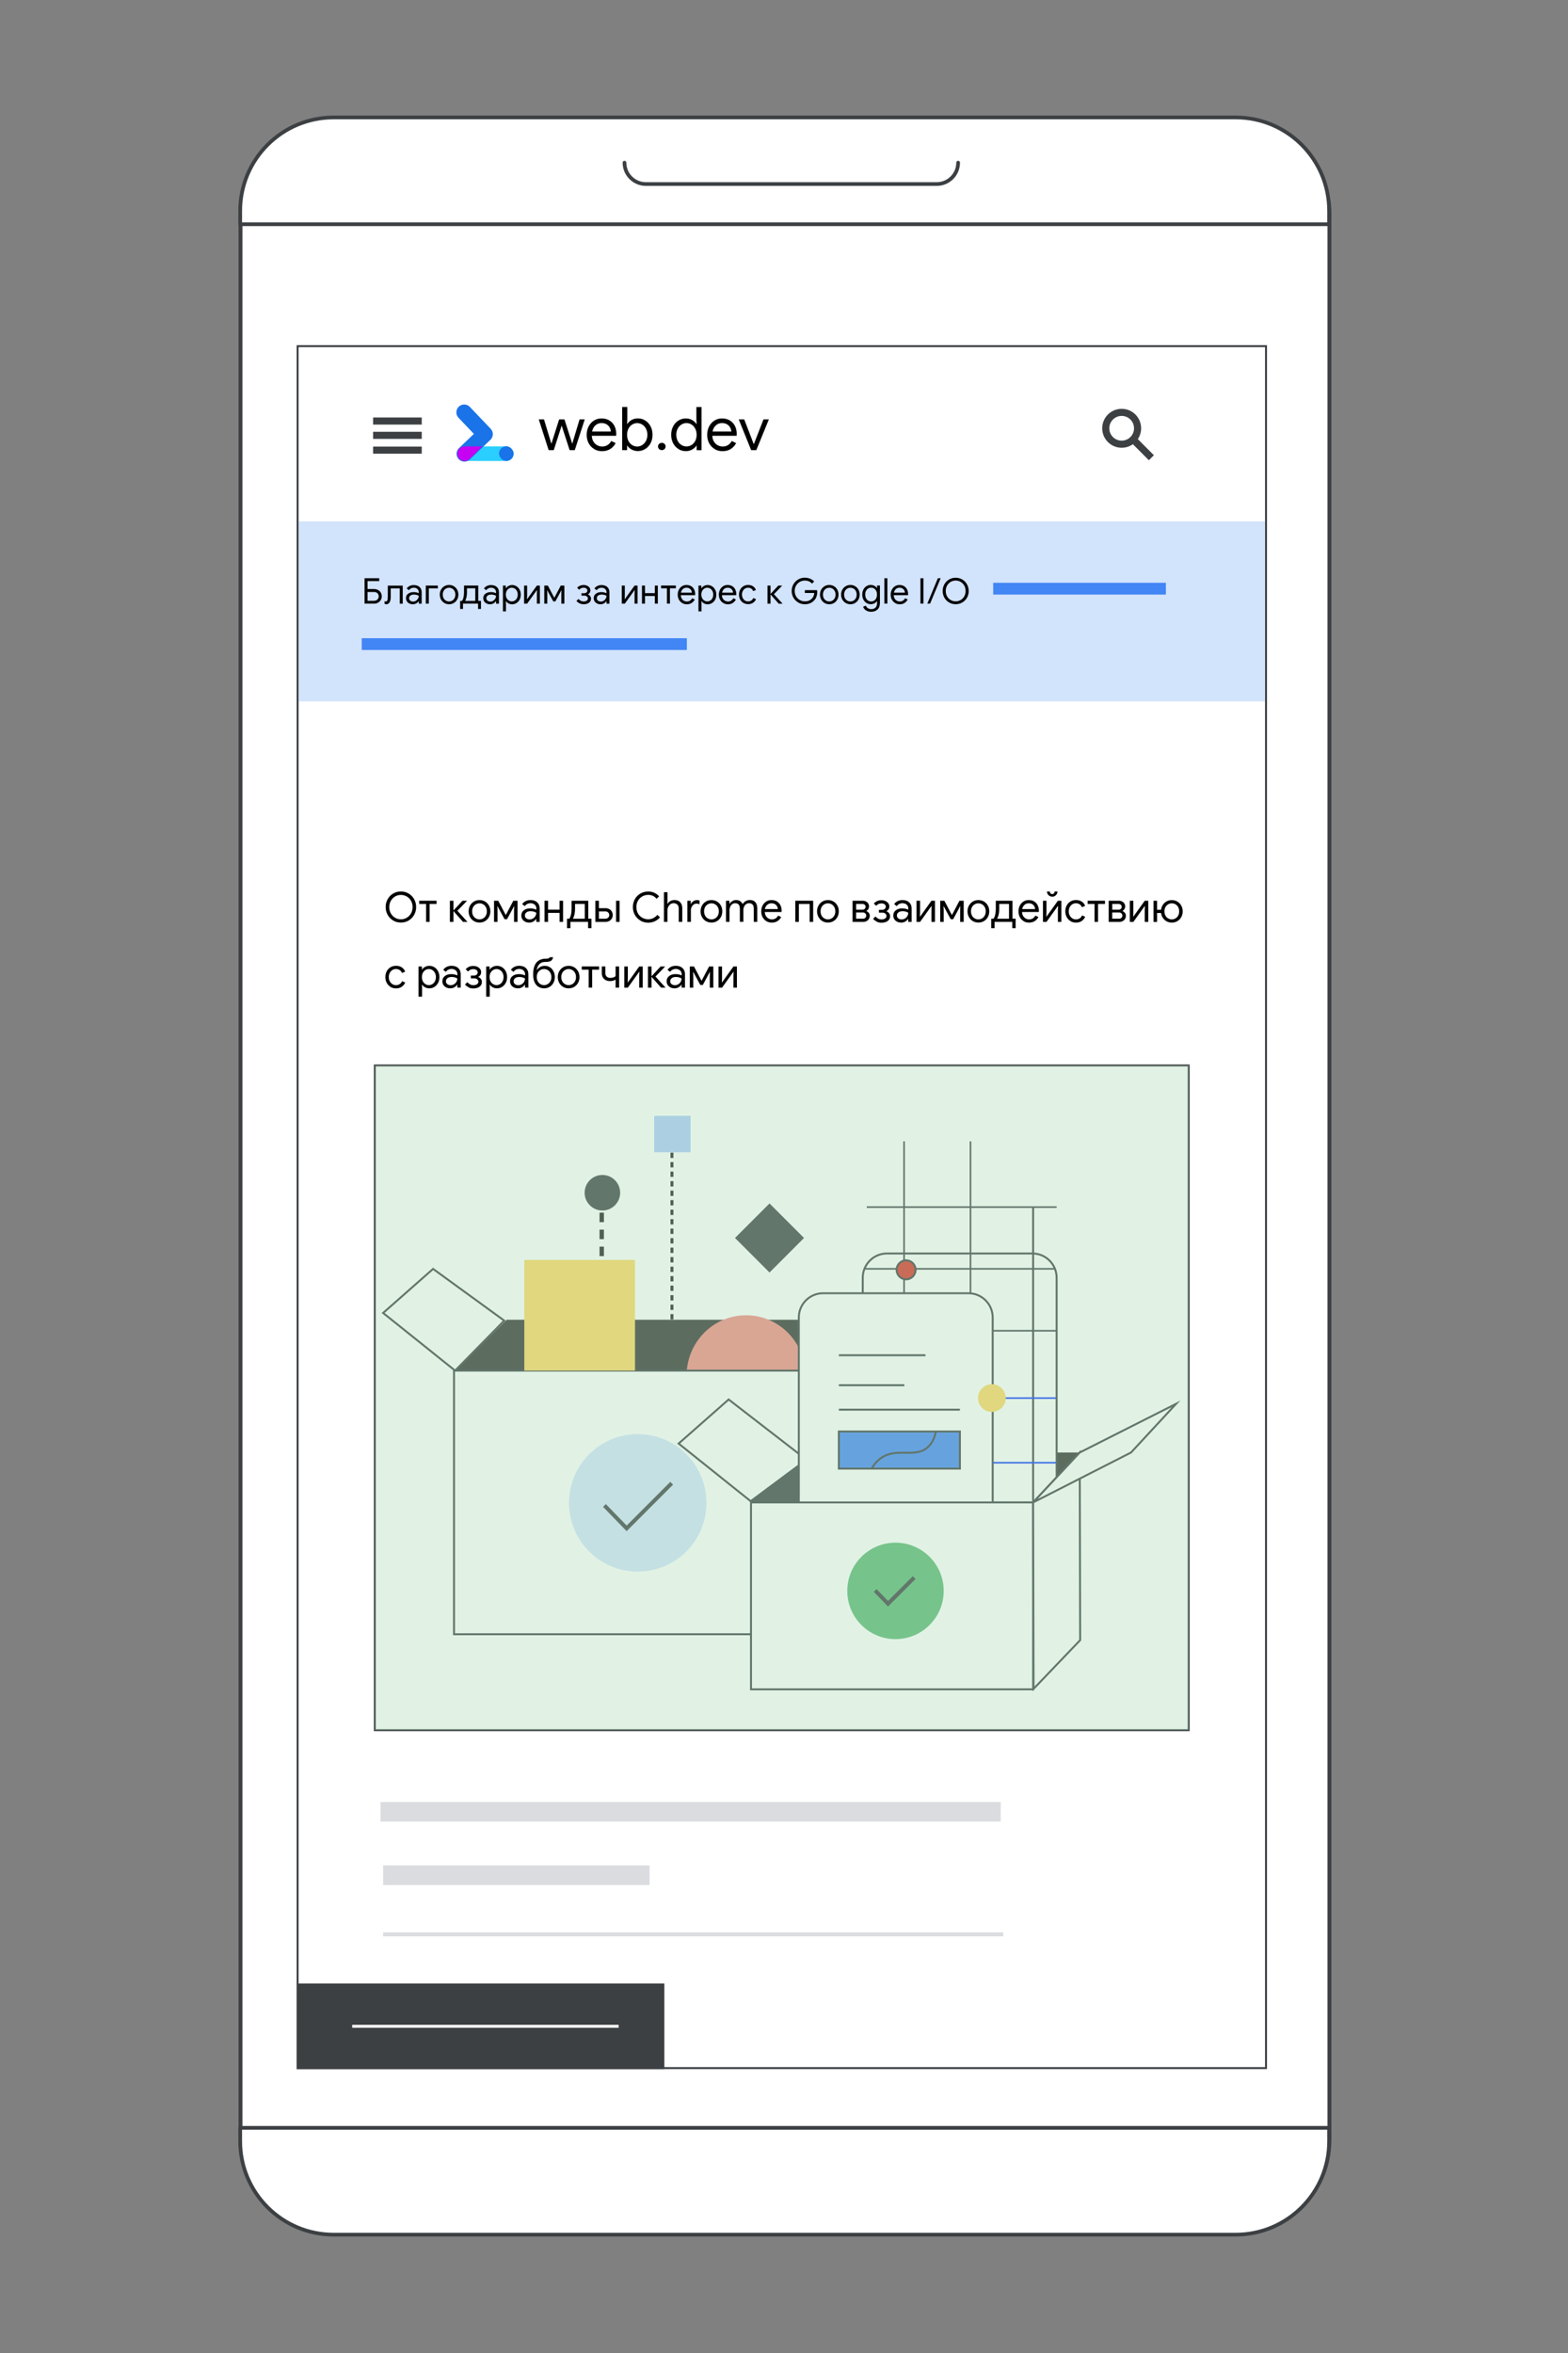 <?xml version="1.0" encoding="UTF-8"?>
<svg xmlns="http://www.w3.org/2000/svg" viewBox="0 0 400 600">
  <rect x="0" y="0" width="400" height="600" fill="#808080" stroke="none"/>
  <defs>
    <style>
      .cls-1 {
        fill: #333;
      }

      .cls-1, .cls-2, .cls-3, .cls-4, .cls-5, .cls-6, .cls-7, .cls-8, .cls-9, .cls-10, .cls-11, .cls-12, .cls-13, .cls-14, .cls-15, .cls-16 {
        stroke-width: 0px;
      }

      .cls-2, .cls-17, .cls-18 {
        fill: #3c4043;
      }

      .cls-19 {
        fill: #d93025;
      }

      .cls-19, .cls-20, .cls-17, .cls-21, .cls-22, .cls-23, .cls-24, .cls-25, .cls-26, .cls-27, .cls-28, .cls-29, .cls-18, .cls-30 {
        stroke-miterlimit: 10;
      }

      .cls-19, .cls-17, .cls-21, .cls-23, .cls-24, .cls-25, .cls-27, .cls-18, .cls-30 {
        stroke: #3c4043;
      }

      .cls-19, .cls-21, .cls-23, .cls-24, .cls-18 {
        stroke-width: .5px;
      }

      .cls-3 {
        fill: #2acfff;
      }

      .cls-20 {
        stroke: #4285f4;
        stroke-width: 3px;
      }

      .cls-20, .cls-21, .cls-31, .cls-32 {
        fill: #fff;
      }

      .cls-17, .cls-27, .cls-28 {
        stroke-width: .41px;
      }

      .cls-4, .cls-22, .cls-24, .cls-33, .cls-25, .cls-26, .cls-27, .cls-28, .cls-29, .cls-34, .cls-30 {
        fill: none;
      }

      .cls-5 {
        fill: #aecbfa;
      }

      .cls-6 {
        fill: #f28b82;
      }

      .cls-31, .cls-32, .cls-33 {
        stroke: #3c4043;
      }

      .cls-31, .cls-32, .cls-33, .cls-34 {
        stroke-linecap: round;
        stroke-linejoin: round;
      }

      .cls-31, .cls-33 {
        stroke-width: .95px;
      }

      .cls-22 {
        stroke-width: 5px;
      }

      .cls-22, .cls-29 {
        stroke: #dadce0;
      }

      .cls-23 {
        fill: #4285f4;
      }

      .cls-7 {
        fill: #000;
      }

      .cls-8 {
        fill: #669df6;
      }

      .cls-9 {
        fill: #a8dab5;
        mix-blend-mode: multiply;
        opacity: .35;
      }

      .cls-25 {
        stroke-width: 1.81px;
      }

      .cls-10 {
        fill: #d2e3fc;
      }

      .cls-11 {
        fill: #c700f4;
      }

      .cls-26 {
        stroke: #fff;
        stroke-width: .75px;
      }

      .cls-28 {
        stroke: #0a3aff;
      }

      .cls-34 {
        stroke: #1a73e8;
        stroke-width: 4px;
      }

      .cls-12 {
        fill: #5bb974;
      }

      .cls-35 {
        isolation: isolate;
      }

      .cls-13 {
        fill: #fdd663;
      }

      .cls-14 {
        fill: #d2e3fc;
      }

      .cls-15 {
        fill: #231f20;
      }

      .cls-16 {
        fill: #1a73e8;
      }
    </style>
  </defs>
  <g class="cls-35">
    <g id="UI">
      <rect class="cls-32" x="61.35" y="30.24" width="277.79" height="539.23" rx="23.83" ry="23.83"/>
      <path class="cls-31" d="M339.06,545.99c0,13.16-10.67,23.83-23.83,23.83H85.1c-13.16,0-23.83-10.67-23.83-23.83v-3.4h277.79v3.4Z"/>
      <path class="cls-31" d="M61.27,53.78c0-13.16,10.67-23.83,23.83-23.83h230.13c13.16,0,23.83,10.67,23.83,23.83v3.4H61.27v-3.4Z"/>
      <path class="cls-33" d="M159.31,41.48h0c0,3.01,2.44,5.45,5.45,5.45h74.21c3.01,0,5.45-2.44,5.45-5.45h0"/>
      <rect class="cls-24" x="75.92" y="88.27" width="247.04" height="439.08"/>
      <rect class="cls-10" x="76.18" y="132.96" width="246.54" height="45.89"/>
      <line class="cls-20" x1="253.37" y1="150.11" x2="297.42" y2="150.11"/>
      <rect class="cls-24" x="95.63" y="271.69" width="207.6" height="169.49"/>
      <line class="cls-20" x1="92.28" y1="164.24" x2="175.22" y2="164.24"/>
      <rect class="cls-8" x="197.88" y="363.06" width="45.19" height="20.05"/>
      <polygon class="cls-1" points="129.26 336.53 116.1 349.5 217.24 349.5 209.82 336.53 129.26 336.53"/>
      <rect class="cls-1" x="191.58" y="370.38" width="83.97" height="15.43"/>
      <ellipse class="cls-6" cx="190.32" cy="350.8" rx="15.17" ry="15.42"/>
      <polygon class="cls-21" points="128.63 336.75 110.48 323.56 97.73 334.8 116.1 349.5 128.63 336.75"/>
      <rect class="cls-21" x="115.82" y="349.5" width="99.75" height="67.22"/>
      <polygon class="cls-17" points="191.88 382.74 204.42 373.23 226.74 373.34 221.9 383.37 191.88 382.74"/>
      <path class="cls-21" d="M226.28,319.63h37.09c3.41,0,6.18,2.77,6.18,6.18v57.3h-49.46v-57.3c0-3.41,2.77-6.18,6.18-6.18Z"/>
      <rect class="cls-21" x="191.58" y="383.11" width="71.97" height="47.66"/>
      <polygon class="cls-21" points="275.55 418.23 263.66 430.65 263.55 383.11 275.44 370.38 275.55 418.23"/>
      <line class="cls-27" x1="230.63" y1="291.04" x2="230.63" y2="382.99"/>
      <line class="cls-27" x1="247.57" y1="291.04" x2="247.57" y2="383.11"/>
      <polygon class="cls-21" points="205.73 372.21 185.88 356.86 173.12 368.1 191.5 382.8 205.73 372.21"/>
      <path class="cls-21" d="M209.97,329.77h37.09c3.41,0,6.18,2.77,6.18,6.18v47.16h-49.46v-47.16c0-3.41,2.77-6.18,6.18-6.18Z"/>
      <line class="cls-27" x1="221.11" y1="307.81" x2="269.55" y2="307.81"/>
      <line class="cls-24" x1="263.55" y1="307.81" x2="263.55" y2="383.11"/>
      <line class="cls-28" x1="269.45" y1="372.98" x2="253.37" y2="372.98"/>
      <line class="cls-28" x1="269.45" y1="356.5" x2="253.37" y2="356.5"/>
      <line class="cls-27" x1="269.45" y1="339.34" x2="253.37" y2="339.34"/>
      <line class="cls-27" x1="269.29" y1="323.54" x2="220.35" y2="323.54"/>
      <path class="cls-21" d="M263.63,383.07l24.9-12.69,11.5-12.42-24.59,12.42-11.83,12.67s0,.03.02.02Z"/>
      <rect class="cls-13" x="133.75" y="321.26" width="28.24" height="28.24"/>
      <rect class="cls-5" x="166.88" y="284.53" width="9.29" height="9.29"/>
      <rect class="cls-2" x="190.08" y="309.45" width="12.45" height="12.45" transform="translate(-165.72 231.27) rotate(-45)"/>
      <circle class="cls-2" cx="153.67" cy="304.14" r="4.53"/>
      <circle class="cls-19" cx="231.15" cy="323.8" r="2.42"/>
      <circle class="cls-13" cx="253.03" cy="356.5" r="3.54"/>
      <line class="cls-24" x1="213.99" y1="345.58" x2="236.09" y2="345.58"/>
      <line class="cls-24" x1="213.99" y1="353.22" x2="230.7" y2="353.22"/>
      <line class="cls-24" x1="213.99" y1="359.46" x2="244.87" y2="359.46"/>
      <rect class="cls-23" x="213.99" y="365.02" width="30.88" height="9.47"/>
      <path class="cls-24" d="M222.35,374.5c.44-.79,1.2-1.88,2.44-2.73,3.94-2.7,8.37,0,11.61-2.51.85-.66,1.86-1.86,2.35-4.24"/>
      <circle class="cls-14" cx="162.69" cy="383.22" r="17.53"/>
      <circle class="cls-12" cx="228.44" cy="405.67" r="12.3"/>
      <polyline class="cls-30" points="223.26 405.56 226.54 408.94 233.21 402.27"/>
      <polyline class="cls-30" points="154.2 383.89 159.86 389.72 171.35 378.22"/>
      <line class="cls-22" x1="97.73" y1="478.18" x2="165.7" y2="478.18"/>
      <line class="cls-29" x1="97.73" y1="493.25" x2="255.94" y2="493.25"/>
      <line class="cls-22" x1="97.06" y1="462" x2="255.28" y2="462"/>
      <rect class="cls-18" x="75.92" y="506.03" width="93.31" height="21.32"/>
      <circle class="cls-25" cx="286.14" cy="109.21" r="4.06"/>
      <line class="cls-25" x1="293.72" y1="116.72" x2="289.05" y2="112.04"/>
      <line class="cls-25" x1="95.18" y1="107.36" x2="107.59" y2="107.36"/>
      <line class="cls-25" x1="95.18" y1="111.01" x2="107.59" y2="111.01"/>
      <line class="cls-26" x1="89.85" y1="516.69" x2="157.82" y2="516.69"/>
      <line class="cls-25" x1="95.18" y1="114.78" x2="107.59" y2="114.78"/>
      <rect class="cls-3" x="116.7" y="113.82" width="14.31" height="3.73" rx="1.87" ry="1.87"/>
      <polyline class="cls-34" points="118.47 115.71 123.72 110.71 118.42 105.15"/>
      <g>
        <g>
          <rect class="cls-4" x="167.78" y="293.37" width="7.5" height="7.27"/>
          <rect class="cls-15" x="171.04" y="298.75" width=".75" height="1.35"/>
          <rect class="cls-15" x="171.04" y="296.33" width=".75" height="1.35"/>
          <rect class="cls-15" x="171.04" y="293.92" width=".75" height="1.35"/>
        </g>
        <g>
          <rect class="cls-4" x="167.78" y="300.64" width="7.5" height="7.27"/>
          <rect class="cls-15" x="171.04" y="306.02" width=".75" height="1.35"/>
          <rect class="cls-15" x="171.04" y="303.6" width=".75" height="1.35"/>
          <rect class="cls-15" x="171.04" y="301.19" width=".75" height="1.35"/>
        </g>
        <g>
          <rect class="cls-4" x="167.78" y="307.91" width="7.5" height="7.27"/>
          <rect class="cls-15" x="171.04" y="313.29" width=".75" height="1.35"/>
          <rect class="cls-15" x="171.04" y="310.87" width=".75" height="1.35"/>
          <rect class="cls-15" x="171.04" y="308.46" width=".75" height="1.35"/>
        </g>
        <g>
          <rect class="cls-4" x="167.78" y="315.17" width="7.5" height="7.27"/>
          <rect class="cls-15" x="171.04" y="320.56" width=".75" height="1.35"/>
          <rect class="cls-15" x="171.04" y="318.14" width=".75" height="1.35"/>
          <rect class="cls-15" x="171.04" y="315.72" width=".75" height="1.35"/>
        </g>
        <g>
          <rect class="cls-4" x="167.78" y="322.44" width="7.5" height="7.27"/>
          <rect class="cls-15" x="171.04" y="327.82" width=".75" height="1.35"/>
          <rect class="cls-15" x="171.04" y="325.4" width=".75" height="1.35"/>
          <rect class="cls-15" x="171.04" y="322.99" width=".75" height="1.35"/>
        </g>
        <g>
          <rect class="cls-4" x="167.78" y="329.71" width="7.5" height="7.27"/>
          <rect class="cls-15" x="171.04" y="335.09" width=".75" height="1.35"/>
          <rect class="cls-15" x="171.04" y="332.67" width=".75" height="1.35"/>
          <rect class="cls-15" x="171.04" y="330.26" width=".75" height="1.35"/>
        </g>
      </g>
      <g>
        <rect class="cls-4" x="148.04" y="308.23" width="11.25" height="13.03"/>
        <rect class="cls-15" x="152.94" y="317.88" width="1.12" height="2.42"/>
        <rect class="cls-15" x="152.94" y="313.55" width="1.12" height="2.42"/>
        <rect class="cls-15" x="152.94" y="309.22" width="1.12" height="2.42"/>
      </g>
      <rect class="cls-9" x="95.65" y="271.69" width="207.6" height="169.49"/>
      <g>
        <path class="cls-11" d="M119.89,116.98l-.05.05s.03-.03.05-.05Z"/>
        <path class="cls-11" d="M118.59,113.82s-.02,0-.04,0c-1.03,0-1.87.84-1.87,1.87s.84,1.87,1.87,1.87c.49,0,.94-.19,1.27-.51l-1.28-3.22h.05Z"/>
        <polygon class="cls-11" points="123.05 113.84 118.59 113.82 118.54 113.82 119.82 117.04 119.82 117.05 119.84 117.03 119.89 116.98 123.05 113.84"/>
      </g>
      <rect class="cls-16" x="127.29" y="113.8" width="3.73" height="3.73" rx="1.87" ry="1.87" transform="translate(258.32 231.33) rotate(180)"/>
      <g>
        <path class="cls-7" d="M137.43,106.94h1.34l1.88,6.19h.02l1.97-6.19h1.35l1.98,6.18h.02l1.86-6.18h1.32l-2.54,7.84h-1.32l-2.03-6.26-2.01,6.26h-1.31l-2.52-7.84Z"/>
        <path class="cls-7" d="M151.55,114.49c-.59-.36-1.06-.85-1.39-1.48-.33-.63-.5-1.34-.5-2.13s.16-1.46.47-2.09.76-1.14,1.33-1.52c.57-.38,1.24-.57,2-.57s1.43.17,2,.52,1,.82,1.3,1.42c.3.6.45,1.3.45,2.08,0,.15-.02.29-.05.4h-6.19c.03.59.17,1.1.43,1.51.26.41.58.72.98.92.39.21.81.31,1.24.31,1,0,1.78-.47,2.32-1.41l1.11.54c-.34.64-.8,1.14-1.38,1.51-.58.37-1.28.55-2.1.55-.75,0-1.42-.18-2.01-.54ZM155.83,110.03c-.02-.33-.11-.66-.28-.98-.16-.33-.42-.6-.78-.83-.35-.23-.8-.34-1.33-.34-.61,0-1.13.2-1.56.59-.43.39-.7.91-.84,1.56h4.78Z"/>
        <path class="cls-7" d="M161.1,114.62c-.48-.27-.83-.6-1.07-.99h-.06v1.15h-1.25v-11h1.31v3.24l-.06,1.09h.06c.24-.4.59-.73,1.07-1.01.48-.27,1.01-.41,1.61-.41.7,0,1.33.18,1.91.54.57.36,1.02.86,1.35,1.49.33.64.49,1.35.49,2.14s-.16,1.51-.49,2.14c-.33.63-.78,1.12-1.35,1.48-.57.36-1.21.54-1.91.54-.59,0-1.13-.14-1.61-.41ZM163.83,113.48c.4-.25.72-.6.96-1.05.24-.46.36-.98.36-1.56s-.12-1.1-.36-1.56c-.24-.46-.56-.81-.96-1.05-.4-.25-.82-.37-1.28-.37s-.88.12-1.28.37c-.4.25-.72.59-.95,1.05-.24.45-.35.97-.35,1.57s.12,1.12.35,1.57c.24.45.55.8.95,1.04.4.25.82.37,1.28.37s.88-.12,1.28-.37Z"/>
        <path class="cls-7" d="M168.14,114.51c-.19-.18-.28-.4-.28-.67s.09-.47.28-.65c.19-.18.42-.27.7-.27s.49.09.68.27.28.4.28.65-.1.49-.28.67-.42.27-.68.27-.51-.09-.7-.27Z"/>
        <path class="cls-7" d="M173.06,114.49c-.57-.36-1.02-.85-1.35-1.48-.33-.63-.49-1.34-.49-2.14s.16-1.5.49-2.14c.33-.64.78-1.13,1.35-1.49.57-.36,1.2-.54,1.9-.54.6,0,1.14.14,1.61.41.47.27.83.61,1.08,1.01h.06l-.06-1.09v-3.24h1.31v11h-1.25v-1.15h-.06c-.25.39-.6.72-1.08.99-.47.27-1.01.41-1.61.41-.7,0-1.33-.18-1.9-.54ZM176.4,113.48c.39-.25.71-.59.95-1.04.24-.45.36-.97.36-1.57s-.12-1.12-.36-1.57c-.24-.45-.56-.8-.95-1.05-.39-.25-.82-.37-1.28-.37s-.88.12-1.28.37c-.4.25-.72.6-.96,1.05s-.36.98-.36,1.56.12,1.1.36,1.56c.24.46.56.81.96,1.05.4.25.82.37,1.28.37s.89-.12,1.28-.37Z"/>
        <path class="cls-7" d="M182.29,114.49c-.59-.36-1.06-.85-1.39-1.48-.33-.63-.5-1.34-.5-2.13s.16-1.46.47-2.09.76-1.14,1.33-1.52c.57-.38,1.24-.57,2-.57s1.43.17,2,.52,1,.82,1.3,1.42c.3.6.45,1.3.45,2.08,0,.15-.02.29-.05.4h-6.19c.03.59.17,1.1.43,1.51.26.41.58.72.98.92.39.21.81.31,1.24.31,1,0,1.78-.47,2.32-1.41l1.11.54c-.34.64-.8,1.14-1.38,1.51-.58.37-1.28.55-2.1.55-.75,0-1.42-.18-2.01-.54ZM186.56,110.03c-.02-.33-.11-.66-.28-.98-.16-.33-.42-.6-.78-.83-.35-.23-.8-.34-1.33-.34-.61,0-1.13.2-1.56.59-.43.39-.7.91-.84,1.56h4.78Z"/>
        <path class="cls-7" d="M188.45,106.94h1.4l2.43,6.3h.03l2.46-6.3h1.37l-3.2,7.84h-1.32l-3.17-7.84Z"/>
      </g>
    </g>
    <g id="Text">
      <g>
        <path class="cls-7" d="M93,147.45h3.73v.73h-2.97v2.02h1.69c.34,0,.66.08.96.23s.54.37.71.66c.18.28.27.61.27.97s-.09.69-.27.97c-.18.28-.42.5-.71.66s-.62.23-.96.23h-2.45v-6.47ZM95.49,153.19c.22,0,.42-.05.59-.16s.3-.25.4-.42c.09-.17.14-.35.14-.54s-.05-.37-.14-.54c-.09-.17-.23-.32-.4-.42s-.37-.16-.59-.16h-1.73v2.25h1.73Z"/>
        <path class="cls-7" d="M98.1,153.93v-.61c.11.03.21.05.32.05.14,0,.24-.05.32-.14.07-.09.12-.25.15-.47.03-.22.04-.52.04-.92v-2.51h3.81v4.61h-.76v-3.91h-2.3v2.05c0,.72-.11,1.24-.32,1.55-.21.31-.49.46-.84.46-.16,0-.29-.05-.42-.14Z"/>
        <path class="cls-7" d="M104.4,153.87c-.27-.13-.47-.31-.61-.55s-.22-.5-.22-.79c0-.49.18-.87.55-1.14.37-.27.83-.41,1.39-.41.28,0,.54.03.77.09.24.06.42.13.55.21v-.28c0-.34-.12-.62-.36-.83s-.55-.31-.91-.31c-.26,0-.5.06-.71.17-.22.11-.39.27-.52.47l-.58-.43c.18-.28.43-.49.75-.65s.67-.23,1.05-.23c.63,0,1.12.16,1.48.49.36.33.54.78.54,1.34v2.92h-.73v-.66h-.04c-.13.22-.33.41-.6.57-.27.16-.56.23-.9.23s-.64-.07-.9-.2ZM106.1,153.19c.22-.13.4-.31.53-.53.13-.22.2-.47.2-.73-.15-.1-.32-.17-.53-.23-.21-.06-.43-.09-.67-.09-.42,0-.74.09-.95.26-.21.18-.32.4-.32.68,0,.25.1.46.29.61s.44.24.73.24c.26,0,.5-.07.72-.2Z"/>
        <path class="cls-7" d="M108.63,149.32h3.07v.7h-2.31v3.91h-.77v-4.61Z"/>
        <path class="cls-7" d="M113.34,153.75c-.36-.22-.64-.51-.85-.89-.2-.37-.3-.79-.3-1.24s.1-.86.3-1.24c.2-.37.48-.67.85-.89.36-.22.77-.33,1.22-.33s.86.11,1.22.33c.36.22.64.51.85.89.2.37.3.79.3,1.24s-.1.87-.3,1.24c-.2.37-.48.67-.85.89-.36.22-.77.33-1.22.33s-.86-.11-1.22-.33ZM115.35,153.16c.24-.14.44-.34.59-.61.15-.27.22-.58.22-.93s-.07-.67-.22-.93c-.15-.27-.34-.47-.59-.61s-.51-.21-.79-.21-.55.07-.8.21-.44.34-.59.61c-.15.27-.22.58-.22.93s.07.67.22.93c.15.27.34.47.59.61.25.14.51.21.8.21s.55-.07.79-.21Z"/>
        <path class="cls-7" d="M117.37,153.23h.48c.14-.15.27-.43.37-.84.1-.41.15-.84.15-1.3v-1.78h3.63v3.91h.69v2.07h-.73v-1.37h-3.85v1.37h-.73v-2.07ZM121.24,153.23v-3.22h-2.12v1.15c0,.39-.04.77-.12,1.13-.08.36-.19.67-.34.94h2.59Z"/>
        <path class="cls-7" d="M124.11,153.87c-.27-.13-.47-.31-.61-.55s-.22-.5-.22-.79c0-.49.18-.87.55-1.14.37-.27.83-.41,1.39-.41.28,0,.54.03.77.09.24.06.42.13.55.21v-.28c0-.34-.12-.62-.36-.83s-.55-.31-.91-.31c-.26,0-.5.06-.71.17-.22.11-.39.27-.52.47l-.58-.43c.18-.28.43-.49.75-.65s.67-.23,1.05-.23c.63,0,1.12.16,1.48.49.36.33.54.78.54,1.34v2.92h-.73v-.66h-.04c-.13.22-.33.41-.6.57-.27.16-.56.23-.9.23s-.64-.07-.9-.2ZM125.81,153.19c.22-.13.4-.31.53-.53.13-.22.2-.47.2-.73-.15-.1-.32-.17-.53-.23-.21-.06-.43-.09-.67-.09-.42,0-.74.09-.95.26-.21.18-.32.4-.32.68,0,.25.1.46.29.61s.44.24.73.24c.26,0,.5-.07.72-.2Z"/>
        <path class="cls-7" d="M128.3,149.32h.73v.69h.04c.14-.23.35-.43.63-.59.28-.16.6-.24.94-.24.41,0,.78.11,1.12.32s.6.5.8.88.29.79.29,1.26-.1.89-.29,1.26c-.19.37-.46.66-.8.87s-.71.32-1.12.32c-.35,0-.66-.08-.94-.24s-.49-.35-.63-.58h-.04l.04.63v2h-.77v-6.56ZM131.31,153.16c.23-.14.42-.35.56-.62s.21-.57.21-.92-.07-.65-.21-.92c-.14-.27-.33-.47-.56-.62-.24-.14-.49-.22-.75-.22s-.52.07-.75.22-.42.35-.56.61-.21.57-.21.92.07.66.21.92.33.47.56.61.49.22.75.22.52-.07.75-.22Z"/>
        <path class="cls-7" d="M133.7,149.32h.77v2.59l-.04.87h.04l2.49-3.46h.76v4.61h-.76v-2.59l.04-.87h-.04l-2.49,3.46h-.77v-4.61Z"/>
        <path class="cls-7" d="M138.85,149.32h.91l1.63,3.1h.03l1.63-3.1h.92v4.61h-.77v-2.54l.04-.87h-.04l-1.52,2.83h-.54l-1.53-2.83h-.04l.04.87v2.54h-.76v-4.61Z"/>
        <path class="cls-7" d="M147.87,153.85c-.32-.14-.59-.35-.82-.61l.52-.51c.2.21.4.37.61.48s.44.16.69.16c.34,0,.61-.07.81-.21.2-.14.3-.32.3-.54,0-.2-.08-.37-.25-.52-.17-.14-.39-.22-.66-.22h-.73v-.61h.68c.23,0,.42-.06.58-.19s.24-.3.24-.52c0-.19-.09-.35-.26-.49s-.4-.21-.69-.21c-.23,0-.43.04-.61.12-.18.08-.36.21-.54.4l-.51-.5c.23-.25.48-.43.75-.54.27-.11.57-.17.92-.17.31,0,.6.06.86.18.26.12.47.28.62.48.15.21.23.43.23.69s-.06.46-.17.63c-.11.17-.27.3-.46.38v.04c.25.1.44.25.58.44.14.19.21.41.21.66,0,.43-.17.77-.52,1.03-.34.26-.8.38-1.37.38-.35,0-.68-.07-1-.22Z"/>
        <path class="cls-7" d="M152.29,153.87c-.27-.13-.47-.31-.61-.55s-.22-.5-.22-.79c0-.49.18-.87.55-1.14.37-.27.83-.41,1.39-.41.28,0,.54.03.77.09.24.06.42.13.55.21v-.28c0-.34-.12-.62-.36-.83s-.55-.31-.91-.31c-.26,0-.5.06-.71.17-.22.11-.39.27-.52.47l-.58-.43c.18-.28.43-.49.75-.65s.67-.23,1.05-.23c.63,0,1.12.16,1.48.49.36.33.54.78.54,1.34v2.92h-.73v-.66h-.04c-.13.22-.33.41-.6.57-.27.16-.56.23-.9.23s-.64-.07-.9-.2ZM153.99,153.19c.22-.13.4-.31.53-.53.13-.22.2-.47.2-.73-.15-.1-.32-.17-.53-.23-.21-.06-.43-.09-.67-.09-.42,0-.74.09-.95.26-.21.18-.32.4-.32.68,0,.25.1.46.29.61s.44.24.73.24c.26,0,.5-.07.72-.2Z"/>
        <path class="cls-7" d="M158.62,149.32h.77v2.59l-.04.87h.04l2.49-3.46h.76v4.61h-.76v-2.59l.04-.87h-.04l-2.49,3.46h-.77v-4.61Z"/>
        <path class="cls-7" d="M163.77,149.32h.77v1.93h2.51v-1.93h.76v4.61h-.76v-1.96h-2.51v1.96h-.77v-4.61Z"/>
        <path class="cls-7" d="M170.14,150.01h-1.5v-.7h3.77v.7h-1.51v3.91h-.76v-3.91Z"/>
        <path class="cls-7" d="M174,153.75c-.35-.21-.62-.5-.82-.87-.2-.37-.29-.79-.29-1.25s.09-.86.28-1.23c.18-.37.44-.67.78-.9.34-.22.73-.33,1.18-.33s.84.1,1.18.3c.33.2.59.48.76.84.18.36.27.76.27,1.22,0,.09,0,.17-.03.24h-3.64c.02.35.1.65.25.89.15.24.34.42.57.54.23.12.47.18.73.18.59,0,1.05-.28,1.37-.83l.65.32c-.2.37-.47.67-.81.89-.34.22-.75.33-1.23.33-.44,0-.83-.11-1.18-.32ZM176.51,151.13c-.01-.19-.07-.39-.16-.58-.1-.19-.25-.36-.46-.49-.21-.13-.47-.2-.78-.2-.36,0-.67.12-.92.35-.25.23-.41.54-.49.92h2.81Z"/>
        <path class="cls-7" d="M178.18,149.32h.73v.69h.04c.14-.23.35-.43.63-.59.28-.16.6-.24.94-.24.41,0,.78.11,1.12.32s.6.5.8.88.29.79.29,1.26-.1.89-.29,1.26c-.19.37-.46.66-.8.87s-.71.32-1.12.32c-.35,0-.66-.08-.94-.24s-.49-.35-.63-.58h-.04l.04.63v2h-.77v-6.56ZM181.18,153.16c.23-.14.42-.35.56-.62s.21-.57.21-.92-.07-.65-.21-.92c-.14-.27-.33-.47-.56-.62-.24-.14-.49-.22-.75-.22s-.52.07-.75.22-.42.35-.56.61-.21.57-.21.92.07.66.21.92.33.47.56.61.49.22.75.22.52-.07.75-.22Z"/>
        <path class="cls-7" d="M184.49,153.75c-.35-.21-.62-.5-.82-.87-.2-.37-.29-.79-.29-1.25s.09-.86.28-1.23c.18-.37.44-.67.78-.9.34-.22.73-.33,1.18-.33s.84.1,1.18.3c.33.2.59.48.76.84.18.36.27.76.27,1.22,0,.09,0,.17-.03.24h-3.64c.02.35.1.65.25.89.15.24.34.42.57.54.23.12.47.18.73.18.59,0,1.05-.28,1.37-.83l.65.32c-.2.37-.47.67-.81.89-.34.22-.75.33-1.23.33-.44,0-.83-.11-1.18-.32ZM187.01,151.13c-.01-.19-.07-.39-.16-.58-.1-.19-.25-.36-.46-.49-.21-.13-.47-.2-.78-.2-.36,0-.67.12-.92.35-.25.23-.41.54-.49.92h2.81Z"/>
        <path class="cls-7" d="M189.65,153.75c-.36-.21-.63-.51-.83-.88-.2-.37-.3-.79-.3-1.25s.1-.88.3-1.26c.2-.37.48-.67.83-.88s.76-.32,1.2-.32c.5,0,.92.12,1.26.35.34.23.58.54.73.93l-.7.29c-.11-.28-.28-.5-.51-.65-.23-.15-.5-.22-.82-.22-.27,0-.52.07-.76.22-.23.15-.42.35-.56.62-.14.27-.21.57-.21.91s.07.65.21.91.33.47.56.62c.24.15.49.22.76.22.33,0,.61-.08.84-.23.23-.15.41-.36.52-.64l.69.29c-.16.38-.41.69-.75.92-.35.24-.77.35-1.26.35-.45,0-.85-.11-1.2-.32Z"/>
        <path class="cls-7" d="M195.79,149.32h.77v2.09h.04l1.94-2.09h.97v.04l-2.08,2.15,2.17,2.39v.04h-.94l-2.06-2.32h-.04v2.32h-.77v-4.61Z"/>
        <path class="cls-7" d="M203.63,153.63c-.51-.3-.92-.7-1.22-1.22-.3-.52-.45-1.09-.45-1.72s.15-1.2.45-1.72c.3-.52.71-.92,1.22-1.22.51-.3,1.07-.44,1.68-.44.48,0,.92.08,1.34.25s.76.41,1.04.71l-.55.55c-.21-.25-.47-.45-.79-.58s-.66-.2-1.03-.2c-.46,0-.88.11-1.28.33-.4.22-.71.53-.95.93-.24.4-.36.86-.36,1.39s.12.99.36,1.39c.24.4.56.71.95.93.4.22.82.33,1.28.33s.8-.07,1.09-.2.54-.31.75-.54c.16-.17.28-.37.38-.61.1-.24.16-.5.18-.79h-2.4v-.71h3.11c.03.17.05.33.05.47,0,.4-.06.79-.19,1.16-.13.38-.33.71-.61.99-.6.65-1.39.97-2.38.97-.61,0-1.17-.15-1.68-.44Z"/>
        <path class="cls-7" d="M210.33,153.75c-.36-.22-.64-.51-.85-.89-.2-.37-.3-.79-.3-1.24s.1-.86.3-1.24c.2-.37.48-.67.85-.89.36-.22.77-.33,1.22-.33s.86.11,1.22.33c.36.22.64.51.84.89s.3.79.3,1.24-.1.87-.3,1.24c-.2.37-.48.67-.84.89-.36.22-.77.33-1.22.33s-.86-.11-1.22-.33ZM212.34,153.16c.24-.14.44-.34.59-.61.15-.27.22-.58.22-.93s-.07-.67-.22-.93c-.15-.27-.34-.47-.59-.61s-.51-.21-.79-.21-.55.07-.8.21-.44.34-.59.61c-.15.27-.22.58-.22.93s.07.67.22.93c.15.27.34.47.59.61.25.14.51.21.8.21s.55-.07.79-.21Z"/>
        <path class="cls-7" d="M215.72,153.75c-.36-.22-.64-.51-.85-.89-.2-.37-.3-.79-.3-1.24s.1-.86.3-1.24c.2-.37.48-.67.85-.89.36-.22.77-.33,1.22-.33s.86.11,1.22.33c.36.22.64.51.84.89s.3.79.3,1.24-.1.87-.3,1.24c-.2.37-.48.67-.84.89-.36.22-.77.33-1.22.33s-.86-.11-1.22-.33ZM217.73,153.16c.24-.14.44-.34.59-.61.15-.27.22-.58.22-.93s-.07-.67-.22-.93c-.15-.27-.34-.47-.59-.61s-.51-.21-.79-.21-.55.07-.8.21-.44.34-.59.61c-.15.27-.22.58-.22.93s.07.67.22.93c.15.27.34.47.59.61.25.14.51.21.8.21s.55-.07.79-.21Z"/>
        <path class="cls-7" d="M220.89,155.64c-.35-.25-.59-.56-.71-.91l.7-.3c.1.27.27.48.51.65.24.17.52.25.85.25.48,0,.85-.13,1.11-.4.26-.27.39-.65.39-1.14v-.52h-.04c-.15.23-.36.43-.64.57-.27.15-.59.22-.94.22-.4,0-.76-.1-1.09-.31-.33-.21-.59-.5-.78-.87-.19-.37-.29-.8-.29-1.27s.1-.89.29-1.27c.19-.37.45-.67.78-.87.33-.21.69-.31,1.09-.31.35,0,.66.07.94.22.27.15.49.34.64.58h.04v-.66h.73v4.43c0,.74-.21,1.31-.62,1.69-.41.39-.95.58-1.62.58-.54,0-.99-.13-1.34-.38ZM222.98,153.16c.23-.14.41-.34.54-.61.13-.26.2-.58.2-.94s-.07-.68-.2-.95c-.14-.26-.32-.46-.54-.6s-.48-.21-.75-.21-.53.07-.76.21c-.23.14-.41.34-.55.61-.14.26-.2.58-.2.94s.07.68.2.94c.14.27.32.47.55.61.23.14.48.21.76.21s.53-.07.75-.21Z"/>
        <path class="cls-7" d="M225.6,147.45h.77v6.47h-.77v-6.47Z"/>
        <path class="cls-7" d="M228.33,153.75c-.35-.21-.62-.5-.82-.87-.2-.37-.29-.79-.29-1.25s.09-.86.28-1.23c.18-.37.44-.67.78-.9.34-.22.73-.33,1.18-.33s.84.1,1.17.3c.33.2.59.48.76.84s.27.76.27,1.22c0,.09,0,.17-.03.24h-3.64c.02.35.1.65.25.89.15.24.34.42.57.54.23.12.47.18.73.18.59,0,1.04-.28,1.36-.83l.65.32c-.2.37-.47.67-.81.89-.34.22-.75.33-1.23.33-.44,0-.83-.11-1.18-.32ZM230.85,151.13c-.01-.19-.07-.39-.16-.58s-.25-.36-.46-.49c-.21-.13-.47-.2-.78-.2-.36,0-.67.12-.92.35-.25.23-.41.54-.49.92h2.81Z"/>
        <path class="cls-7" d="M234.81,147.45h.76v6.47h-.76v-6.47Z"/>
        <path class="cls-7" d="M239.25,147.45h.71l-2.69,6.47h-.71l2.69-6.47Z"/>
        <path class="cls-7" d="M242.1,153.62c-.51-.3-.9-.71-1.19-1.22-.29-.52-.43-1.08-.43-1.7s.14-1.18.43-1.7c.29-.52.69-.93,1.19-1.23.51-.3,1.07-.45,1.69-.45s1.18.15,1.69.45c.51.3.91.71,1.2,1.23.29.52.44,1.08.44,1.7s-.14,1.19-.43,1.7c-.29.52-.69.92-1.2,1.22-.51.3-1.07.45-1.7.45s-1.18-.15-1.69-.45ZM245.07,153c.39-.23.7-.54.92-.94.23-.4.34-.86.34-1.37s-.11-.97-.34-1.37c-.23-.4-.53-.71-.92-.94-.39-.23-.82-.34-1.28-.34s-.89.11-1.27.34c-.39.23-.69.54-.92.94-.23.4-.34.86-.34,1.37s.11.96.34,1.37c.23.4.54.72.92.94s.81.34,1.27.34.89-.11,1.28-.34Z"/>
      </g>
      <g>
        <path class="cls-7" d="M100.29,234.72c-.59-.35-1.06-.83-1.4-1.44s-.51-1.27-.51-2,.17-1.38.51-1.99c.34-.61.8-1.09,1.4-1.44.59-.35,1.25-.53,1.98-.53s1.39.18,1.98.53c.59.35,1.06.83,1.4,1.44.34.61.51,1.27.51,1.99s-.17,1.39-.51,2-.81,1.08-1.4,1.44-1.26.53-1.99.53-1.39-.18-1.98-.53ZM103.77,234c.46-.26.82-.63,1.08-1.1.27-.47.4-1,.4-1.6s-.13-1.13-.4-1.6c-.26-.47-.62-.84-1.08-1.1-.46-.26-.95-.4-1.5-.4s-1.04.13-1.49.4c-.45.27-.81.63-1.08,1.11-.27.47-.4,1.01-.4,1.6s.13,1.13.4,1.6c.27.47.63.84,1.08,1.11s.95.4,1.49.4,1.04-.13,1.5-.4Z"/>
        <path class="cls-7" d="M108.7,230.5h-1.76v-.82h4.42v.82h-1.77v4.58h-.89v-4.58Z"/>
        <path class="cls-7" d="M114.77,229.68h.9v2.45h.04l2.28-2.45h1.13v.04l-2.44,2.52,2.54,2.8v.04h-1.1l-2.41-2.72h-.04v2.72h-.9v-5.4Z"/>
        <path class="cls-7" d="M120.89,234.87c-.42-.25-.75-.6-.99-1.04-.24-.44-.35-.92-.35-1.45s.12-1.01.35-1.45c.24-.44.57-.78.99-1.04.42-.25.9-.38,1.43-.38s1.01.13,1.43.38c.42.25.75.6.99,1.04.24.44.35.92.35,1.45s-.12,1.01-.35,1.45c-.24.44-.57.78-.99,1.04-.42.25-.9.38-1.43.38s-1.01-.13-1.43-.38ZM123.25,234.19c.29-.17.52-.4.69-.71.17-.31.26-.67.26-1.09s-.09-.78-.26-1.09c-.17-.31-.4-.55-.69-.71-.29-.17-.59-.25-.93-.25s-.64.08-.93.25c-.29.17-.52.4-.69.71-.17.31-.26.67-.26,1.09s.09.78.26,1.09c.17.31.4.55.69.71.29.17.6.25.93.25s.64-.08.93-.25Z"/>
        <path class="cls-7" d="M126.03,229.68h1.07l1.91,3.63h.03l1.91-3.63h1.08v5.4h-.9v-2.98l.04-1.02h-.04l-1.78,3.31h-.64l-1.79-3.31h-.04l.04,1.02v2.98h-.89v-5.4Z"/>
        <path class="cls-7" d="M133.96,235.02c-.31-.16-.55-.37-.72-.64s-.25-.58-.25-.93c0-.57.22-1.02.65-1.34s.97-.48,1.63-.48c.32,0,.63.04.91.11.28.07.49.15.64.24v-.33c0-.4-.14-.73-.42-.97-.28-.24-.64-.37-1.07-.37-.3,0-.58.07-.84.2-.25.13-.46.31-.6.55l-.68-.51c.21-.32.5-.58.87-.76s.78-.28,1.23-.28c.73,0,1.31.19,1.73.58s.63.91.63,1.57v3.42h-.86v-.77h-.04c-.16.26-.39.48-.7.67s-.66.28-1.05.28-.75-.08-1.06-.23ZM135.95,234.22c.26-.15.47-.36.62-.62s.23-.55.23-.86c-.17-.11-.38-.2-.62-.28-.25-.07-.51-.11-.78-.11-.49,0-.87.1-1.12.31-.25.2-.38.47-.38.79,0,.3.11.54.34.72s.51.28.86.28c.3,0,.59-.08.85-.23Z"/>
        <path class="cls-7" d="M138.91,229.68h.9v2.27h2.94v-2.27h.89v5.4h-.89v-2.3h-2.94v2.3h-.9v-5.4Z"/>
        <path class="cls-7" d="M144.65,234.27h.56c.17-.18.31-.5.43-.98.12-.48.17-.98.17-1.52v-2.09h4.26v4.58h.81v2.42h-.86v-1.61h-4.51v1.61h-.86v-2.42ZM149.18,234.27v-3.77h-2.49v1.34c0,.46-.05.9-.14,1.32-.1.42-.23.79-.4,1.11h3.03Z"/>
        <path class="cls-7" d="M151.88,229.68h.9v1.9h1.67c.35,0,.66.07.95.22.29.15.51.36.67.62.16.27.24.57.24.91s-.08.64-.24.91c-.16.26-.39.47-.67.62-.29.15-.6.22-.95.22h-2.57v-5.4ZM154.44,234.27c.27,0,.5-.09.69-.26.19-.17.29-.4.29-.67s-.1-.5-.29-.68c-.19-.18-.42-.26-.69-.26h-1.65v1.87h1.65ZM157.16,229.68h.89v5.4h-.89v-5.4Z"/>
        <path class="cls-7" d="M163.37,234.73c-.6-.35-1.07-.82-1.41-1.42-.34-.6-.51-1.28-.51-2.02s.17-1.41.51-2.02c.34-.6.81-1.08,1.41-1.42.6-.35,1.27-.52,2-.52.56,0,1.08.11,1.55.32.47.22.88.52,1.22.92l-.65.62c-.29-.35-.6-.6-.95-.76-.34-.16-.74-.24-1.18-.24-.55,0-1.06.13-1.51.39s-.82.62-1.1,1.09c-.27.47-.41,1.01-.41,1.63s.14,1.16.41,1.63c.27.47.64.83,1.1,1.09s.96.39,1.51.39c.92,0,1.7-.38,2.34-1.13l.66.64c-.35.42-.79.75-1.3.99-.52.24-1.08.37-1.69.37-.73,0-1.4-.17-2-.52Z"/>
        <path class="cls-7" d="M169.38,227.5h.9v2.23l-.04.74h.04c.15-.27.38-.5.7-.69.32-.18.67-.28,1.05-.28.66,0,1.16.19,1.5.58.35.38.52.89.52,1.53v3.46h-.9v-3.33c0-.49-.12-.85-.37-1.08-.25-.23-.57-.35-.96-.35-.28,0-.54.08-.78.25-.24.17-.42.39-.56.66-.14.27-.21.55-.21.84v3.01h-.9v-7.58Z"/>
        <path class="cls-7" d="M175.35,229.68h.86v.87h.04c.11-.3.31-.54.61-.74.3-.2.62-.3.95-.3.25,0,.46.04.64.12v.96c-.23-.11-.48-.17-.76-.17-.26,0-.5.07-.72.22-.22.15-.39.35-.52.6-.13.25-.2.52-.2.81v3.02h-.9v-5.4Z"/>
        <path class="cls-7" d="M180.06,234.87c-.42-.25-.75-.6-.99-1.04-.24-.44-.35-.92-.35-1.45s.12-1.01.35-1.45c.24-.44.57-.78.99-1.04.42-.25.9-.38,1.43-.38s1.01.13,1.43.38c.42.25.75.6.99,1.04.24.44.35.92.35,1.45s-.12,1.01-.35,1.45c-.24.44-.57.78-.99,1.04-.42.25-.9.38-1.43.38s-1.01-.13-1.43-.38ZM182.42,234.19c.29-.17.52-.4.69-.71.17-.31.26-.67.26-1.09s-.09-.78-.26-1.09c-.17-.31-.4-.55-.69-.71-.29-.17-.59-.25-.93-.25s-.64.08-.93.25c-.29.17-.52.4-.69.71-.17.31-.26.67-.26,1.09s.09.78.26,1.09c.17.31.4.55.69.71.29.17.6.25.93.25s.64-.08.93-.25Z"/>
        <path class="cls-7" d="M185.21,229.68h.86v.79h.04c.15-.27.39-.5.7-.69s.64-.28.98-.28c.4,0,.74.1,1.03.29.29.19.5.44.63.76.19-.32.44-.57.76-.76.31-.19.68-.29,1.1-.29.62,0,1.09.19,1.4.57.31.38.47.89.47,1.54v3.46h-.89v-3.33c0-.5-.1-.86-.31-1.09-.21-.23-.51-.34-.91-.34-.27,0-.51.08-.73.23s-.39.36-.51.62c-.12.26-.19.54-.19.85v3.05h-.9v-3.31c0-.51-.1-.88-.31-1.1-.21-.23-.5-.34-.9-.34-.27,0-.51.08-.73.24-.22.16-.39.37-.51.64s-.19.55-.19.85v3.03h-.9v-5.4Z"/>
        <path class="cls-7" d="M195.49,234.88c-.41-.25-.73-.59-.96-1.02-.23-.43-.34-.92-.34-1.47s.11-1,.32-1.44c.22-.44.52-.79.92-1.05.4-.26.85-.39,1.38-.39s.99.12,1.38.35c.39.24.69.56.9.98.21.42.31.89.31,1.43,0,.11-.01.2-.03.28h-4.27c.02.41.12.76.3,1.04.18.28.4.49.67.64.27.14.56.21.85.21.69,0,1.22-.32,1.6-.97l.76.37c-.23.44-.55.78-.95,1.04-.4.25-.88.38-1.45.38-.52,0-.98-.12-1.39-.37ZM198.43,231.81c-.01-.23-.08-.45-.19-.68-.11-.23-.29-.42-.54-.57-.24-.16-.55-.23-.92-.23-.42,0-.78.14-1.08.41-.29.27-.49.63-.58,1.07h3.29Z"/>
        <path class="cls-7" d="M202.89,229.68h4.55v5.4h-.9v-4.58h-2.75v4.58h-.9v-5.4Z"/>
        <path class="cls-7" d="M209.78,234.87c-.42-.25-.75-.6-.99-1.04-.24-.44-.36-.92-.36-1.45s.12-1.01.36-1.45c.24-.44.57-.78.99-1.04.42-.25.9-.38,1.43-.38s1.01.13,1.43.38c.42.25.75.6.99,1.04.24.44.35.92.35,1.45s-.12,1.01-.35,1.45c-.24.44-.57.78-.99,1.04-.42.25-.9.38-1.43.38s-1.01-.13-1.43-.38ZM212.14,234.19c.29-.17.52-.4.69-.71s.26-.67.26-1.09-.09-.78-.26-1.09c-.17-.31-.4-.55-.69-.71-.29-.17-.59-.25-.93-.25s-.64.08-.93.25c-.29.17-.52.4-.69.71-.17.31-.26.67-.26,1.09s.09.78.26,1.09.4.55.69.71c.29.17.6.25.93.25s.64-.08.93-.25Z"/>
        <path class="cls-7" d="M217.49,229.68h2.59c.3,0,.57.06.82.19.25.12.44.29.58.51.14.22.21.46.21.72s-.06.51-.19.71c-.12.21-.29.37-.49.47v.04c.26.11.47.26.63.47s.24.44.24.72c0,.3-.07.57-.22.81-.15.24-.35.42-.6.56-.25.13-.53.2-.83.2h-2.74v-5.4ZM220.04,231.96c.22,0,.4-.07.55-.21s.22-.31.22-.52-.07-.39-.22-.52c-.15-.14-.33-.21-.55-.21h-1.64v1.46h1.65ZM220.16,234.27c.23,0,.42-.08.58-.23.16-.15.24-.34.24-.57s-.08-.4-.24-.56c-.16-.15-.35-.23-.58-.23h-1.77v1.58h1.77Z"/>
        <path class="cls-7" d="M223.68,235c-.37-.17-.7-.41-.96-.71l.61-.59c.23.25.47.43.71.56.24.12.51.19.81.19.4,0,.72-.08.95-.24.23-.16.35-.37.35-.64,0-.23-.1-.43-.29-.6-.19-.17-.45-.25-.78-.25h-.86v-.72h.79c.27,0,.5-.07.68-.22.19-.15.28-.35.28-.61,0-.22-.1-.41-.3-.57-.2-.16-.47-.24-.81-.24-.27,0-.51.05-.72.14s-.42.25-.63.47l-.59-.58c.27-.29.56-.5.87-.64.31-.13.67-.2,1.08-.2.37,0,.7.07,1.01.21.31.14.55.33.73.57.18.24.26.51.26.8s-.07.53-.2.74-.31.35-.54.45v.04c.29.12.52.29.68.51.17.22.25.48.25.77,0,.5-.2.9-.6,1.2-.4.3-.94.45-1.61.45-.41,0-.8-.08-1.18-.25Z"/>
        <path class="cls-7" d="M228.85,235.02c-.31-.16-.55-.37-.72-.64-.17-.27-.25-.58-.25-.93,0-.57.21-1.02.65-1.34s.97-.48,1.63-.48c.32,0,.63.04.91.11.28.07.49.15.64.24v-.33c0-.4-.14-.73-.42-.97-.28-.24-.64-.37-1.07-.37-.3,0-.58.07-.84.2-.25.13-.46.31-.6.55l-.68-.51c.21-.32.5-.58.87-.76.37-.18.78-.28,1.23-.28.73,0,1.31.19,1.73.58s.63.91.63,1.57v3.42h-.86v-.77h-.04c-.16.26-.39.48-.7.67s-.66.28-1.05.28-.75-.08-1.06-.23ZM230.85,234.22c.26-.15.47-.36.62-.62.15-.26.23-.55.23-.86-.17-.11-.38-.2-.62-.28-.25-.07-.51-.11-.78-.11-.49,0-.87.1-1.12.31-.25.2-.38.47-.38.79,0,.3.11.54.34.72s.51.28.86.28c.3,0,.59-.08.85-.23Z"/>
        <path class="cls-7" d="M233.81,229.68h.9v3.04l-.04,1.02h.04l2.91-4.06h.89v5.4h-.89v-3.04l.04-1.02h-.04l-2.91,4.06h-.9v-5.4Z"/>
        <path class="cls-7" d="M239.84,229.68h1.07l1.91,3.63h.03l1.91-3.63h1.08v5.4h-.9v-2.98l.04-1.02h-.04l-1.78,3.31h-.63l-1.79-3.31h-.04l.04,1.02v2.98h-.89v-5.4Z"/>
        <path class="cls-7" d="M248.16,234.87c-.42-.25-.75-.6-.99-1.04-.24-.44-.36-.92-.36-1.45s.12-1.01.36-1.45c.24-.44.57-.78.99-1.04.42-.25.9-.38,1.43-.38s1.01.13,1.43.38c.42.25.75.6.99,1.04.24.44.35.92.35,1.45s-.12,1.01-.35,1.45c-.24.44-.57.78-.99,1.04-.42.25-.9.38-1.43.38s-1.01-.13-1.43-.38ZM250.51,234.19c.29-.17.52-.4.69-.71s.26-.67.26-1.09-.09-.78-.26-1.09c-.17-.31-.4-.55-.69-.71-.29-.17-.59-.25-.93-.25s-.64.08-.93.25c-.29.17-.52.4-.69.71-.17.31-.26.67-.26,1.09s.09.78.26,1.09.4.55.69.71c.29.17.6.25.93.25s.64-.08.93-.25Z"/>
        <path class="cls-7" d="M252.87,234.27h.56c.17-.18.31-.5.43-.98s.17-.98.17-1.52v-2.09h4.26v4.58h.8v2.42h-.86v-1.61h-4.51v1.61h-.86v-2.42ZM257.4,234.27v-3.77h-2.49v1.34c0,.46-.05.9-.14,1.32-.09.42-.23.79-.4,1.11h3.03Z"/>
        <path class="cls-7" d="M261.12,234.88c-.41-.25-.73-.59-.96-1.02s-.34-.92-.34-1.47.11-1,.32-1.44c.21-.44.52-.79.92-1.05.4-.26.85-.39,1.38-.39s.99.12,1.38.35c.39.24.69.56.89.98.21.42.31.89.31,1.43,0,.11,0,.2-.03.28h-4.27c.02.41.12.76.3,1.04.18.28.4.49.67.64.27.14.56.21.85.21.69,0,1.22-.32,1.6-.97l.76.37c-.23.44-.55.78-.95,1.04-.4.25-.88.38-1.45.38-.52,0-.98-.12-1.39-.37ZM264.06,231.81c-.01-.23-.08-.45-.19-.68-.11-.23-.29-.42-.53-.57-.24-.16-.55-.23-.92-.23-.42,0-.78.14-1.08.41-.29.27-.49.63-.58,1.07h3.29Z"/>
        <path class="cls-7" d="M266.06,229.68h.9v3.04l-.04,1.02h.04l2.91-4.06h.89v5.4h-.89v-3.04l.04-1.02h-.04l-2.91,4.06h-.9v-5.4ZM267.77,228.48c-.21-.12-.38-.28-.5-.48s-.19-.43-.19-.67h.73c0,.18.06.33.17.46.11.13.26.19.46.19.18,0,.32-.06.43-.19.11-.13.17-.28.17-.46h.72c0,.25-.06.47-.18.67-.12.2-.29.36-.49.48-.2.12-.42.17-.65.17s-.45-.06-.66-.17Z"/>
        <path class="cls-7" d="M273.08,234.87c-.42-.25-.74-.59-.97-1.03-.23-.43-.35-.92-.35-1.47s.12-1.03.35-1.47c.23-.44.56-.78.97-1.03.42-.25.89-.37,1.41-.37.59,0,1.08.14,1.48.41.4.27.68.63.85,1.09l-.82.34c-.13-.33-.33-.58-.6-.76-.26-.17-.58-.26-.96-.26-.32,0-.61.09-.89.26-.28.17-.5.42-.66.73s-.25.67-.25,1.07.08.76.25,1.07c.17.31.39.55.66.73s.57.26.89.26c.38,0,.71-.09.98-.26.28-.18.48-.43.61-.75l.8.34c-.18.44-.48.8-.88,1.08-.41.28-.9.41-1.48.41-.52,0-.99-.13-1.41-.38Z"/>
        <path class="cls-7" d="M279.22,230.5h-1.76v-.82h4.42v.82h-1.77v4.58h-.89v-4.58Z"/>
        <path class="cls-7" d="M282.83,229.68h2.59c.3,0,.57.06.82.19.25.12.44.29.58.51.14.22.21.46.21.72s-.06.51-.19.71c-.12.21-.29.37-.49.47v.04c.26.11.47.26.63.47s.24.44.24.72c0,.3-.07.57-.22.81-.15.24-.35.42-.6.56-.25.13-.53.2-.83.2h-2.74v-5.4ZM285.38,231.96c.22,0,.4-.07.55-.21s.22-.31.22-.52-.07-.39-.22-.52c-.15-.14-.33-.21-.55-.21h-1.64v1.46h1.65ZM285.5,234.27c.23,0,.42-.08.58-.23.16-.15.24-.34.24-.57s-.08-.4-.24-.56c-.16-.15-.35-.23-.58-.23h-1.77v1.58h1.77Z"/>
        <path class="cls-7" d="M288.22,229.68h.9v3.04l-.04,1.02h.04l2.91-4.06h.89v5.4h-.89v-3.04l.04-1.02h-.04l-2.91,4.06h-.9v-5.4Z"/>
        <path class="cls-7" d="M297.61,234.93c-.39-.21-.71-.5-.96-.87s-.4-.79-.46-1.25h-1.02v2.28h-.9v-5.4h.9v2.29h1.02c.06-.47.21-.89.46-1.26.25-.37.57-.67.96-.88.4-.21.84-.32,1.32-.32.53,0,1.01.13,1.43.38.42.25.75.6.99,1.04.24.44.36.92.36,1.45s-.12,1.01-.36,1.45c-.24.44-.57.78-.99,1.04-.42.25-.9.38-1.43.38-.49,0-.93-.11-1.32-.32ZM299.86,234.19c.29-.17.52-.4.69-.71s.26-.67.26-1.09-.09-.78-.26-1.09c-.17-.31-.4-.55-.69-.71-.29-.17-.6-.25-.93-.25s-.64.08-.93.25c-.29.17-.52.4-.69.71-.17.31-.26.67-.26,1.09s.09.78.26,1.09.4.55.69.71c.29.17.59.25.93.25s.64-.08.93-.25Z"/>
        <path class="cls-7" d="M99.62,251.64c-.42-.25-.74-.59-.97-1.03-.23-.43-.35-.92-.35-1.47s.12-1.03.35-1.47c.23-.44.56-.78.97-1.03.42-.25.89-.37,1.41-.37.59,0,1.08.14,1.48.41.4.27.68.63.85,1.09l-.82.34c-.13-.33-.33-.58-.6-.76-.27-.17-.58-.26-.96-.26-.32,0-.61.09-.89.26-.27.17-.5.42-.66.73s-.25.67-.25,1.07.08.76.25,1.07c.17.31.39.55.66.73.28.17.57.26.89.26.38,0,.71-.09.98-.26.28-.18.48-.43.61-.75l.8.34c-.18.44-.48.8-.88,1.08-.41.28-.9.41-1.48.41-.52,0-.99-.13-1.41-.38Z"/>
        <path class="cls-7" d="M106.77,246.45h.86v.8h.04c.16-.28.41-.51.74-.69s.7-.28,1.11-.28c.48,0,.92.12,1.31.37.4.25.71.59.93,1.03.23.44.34.93.34,1.47s-.11,1.04-.34,1.48c-.23.43-.54.77-.93,1.02-.4.25-.83.37-1.31.37-.41,0-.78-.09-1.11-.28s-.57-.41-.74-.68h-.04l.04.74v2.34h-.9v-7.69ZM110.29,250.95c.28-.17.5-.41.66-.73.17-.31.25-.67.25-1.07s-.08-.76-.25-1.07c-.17-.31-.39-.56-.66-.73-.27-.17-.57-.25-.88-.25s-.6.08-.88.25c-.27.17-.49.41-.66.72-.16.31-.24.67-.24,1.08s.08.77.24,1.08c.16.31.38.55.66.72.28.17.57.25.88.25s.6-.08.88-.25Z"/>
        <path class="cls-7" d="M113.82,251.78c-.31-.16-.55-.37-.72-.64s-.25-.58-.25-.93c0-.57.22-1.02.65-1.34s.97-.48,1.63-.48c.32,0,.63.04.91.11.28.07.49.15.64.24v-.33c0-.4-.14-.73-.42-.97-.28-.24-.64-.37-1.07-.37-.3,0-.58.07-.84.2-.25.13-.46.31-.6.55l-.68-.51c.21-.32.5-.58.87-.76s.78-.28,1.23-.28c.73,0,1.31.19,1.73.58s.63.91.63,1.57v3.42h-.86v-.77h-.04c-.16.26-.39.48-.7.67s-.66.28-1.05.28-.75-.08-1.06-.23ZM115.81,250.99c.26-.15.47-.36.62-.62s.23-.55.23-.86c-.17-.11-.38-.2-.62-.28-.25-.07-.51-.11-.78-.11-.49,0-.87.1-1.12.31-.25.2-.38.47-.38.79,0,.3.11.54.34.72s.51.28.86.28c.3,0,.59-.08.85-.23Z"/>
        <path class="cls-7" d="M119.57,251.76c-.37-.17-.7-.41-.96-.71l.61-.59c.23.25.47.43.71.56s.51.19.81.19c.4,0,.72-.08.95-.24.23-.16.35-.37.35-.64,0-.23-.1-.43-.29-.6-.19-.17-.45-.25-.78-.25h-.86v-.72h.79c.27,0,.5-.07.68-.22.19-.15.28-.35.28-.61,0-.22-.1-.41-.3-.57-.2-.16-.47-.24-.81-.24-.27,0-.51.05-.72.14-.21.09-.42.25-.64.47l-.59-.58c.27-.29.56-.5.87-.64.31-.13.67-.2,1.07-.2.37,0,.7.07,1.01.21s.55.33.73.57c.18.24.26.51.26.8s-.07.53-.2.74c-.13.2-.31.35-.54.45v.04c.29.12.52.29.68.51.17.22.25.48.25.77,0,.5-.2.9-.6,1.2-.4.3-.94.45-1.61.45-.41,0-.8-.08-1.18-.25Z"/>
        <path class="cls-7" d="M124.03,246.45h.86v.8h.04c.16-.28.41-.51.74-.69s.7-.28,1.11-.28c.48,0,.92.12,1.31.37.4.25.71.59.93,1.03.23.44.34.93.34,1.47s-.11,1.04-.34,1.48c-.23.43-.54.77-.93,1.02-.4.25-.83.37-1.31.37-.41,0-.78-.09-1.11-.28s-.57-.41-.74-.68h-.04l.04.74v2.34h-.9v-7.69ZM127.55,250.95c.28-.17.5-.41.66-.73.17-.31.25-.67.25-1.07s-.08-.76-.25-1.07c-.17-.31-.39-.56-.66-.73-.27-.17-.57-.25-.88-.25s-.6.08-.88.25c-.27.17-.49.41-.66.72-.16.31-.24.67-.24,1.08s.08.77.24,1.08c.16.31.38.55.66.72.28.17.57.25.88.25s.6-.08.88-.25Z"/>
        <path class="cls-7" d="M131.08,251.78c-.31-.16-.55-.37-.72-.64s-.25-.58-.25-.93c0-.57.22-1.02.65-1.34s.97-.48,1.63-.48c.32,0,.63.04.91.11.28.07.49.15.64.24v-.33c0-.4-.14-.73-.42-.97-.28-.24-.64-.37-1.07-.37-.3,0-.58.07-.84.2-.25.13-.46.31-.6.55l-.68-.51c.21-.32.5-.58.87-.76s.78-.28,1.23-.28c.73,0,1.31.19,1.73.58s.63.91.63,1.57v3.42h-.86v-.77h-.04c-.16.26-.39.48-.7.67s-.66.28-1.05.28-.75-.08-1.06-.23ZM133.07,250.99c.26-.15.47-.36.62-.62s.23-.55.23-.86c-.17-.11-.38-.2-.62-.28-.25-.07-.51-.11-.78-.11-.49,0-.87.1-1.12.31-.25.2-.38.47-.38.79,0,.3.11.54.34.72s.51.28.86.28c.3,0,.59-.08.85-.23Z"/>
        <path class="cls-7" d="M137.37,251.64c-.42-.25-.75-.64-.99-1.15-.24-.52-.37-1.17-.37-1.94,0-.85.09-1.52.26-2.03s.41-.92.71-1.23c.27-.26.59-.46.96-.61.37-.14.78-.22,1.22-.22.27,0,.47-.01.61-.04.14-.02.24-.06.3-.11.06-.05.11-.12.14-.22h.89c-.1.46-.29.77-.58.94-.29.17-.72.25-1.31.25-.41,0-.73.05-.97.14-.24.1-.45.23-.62.41-.38.38-.61.89-.69,1.52h.04c.2-.3.46-.56.8-.76.33-.2.74-.31,1.22-.31s.92.13,1.31.38c.39.25.69.6.91,1.04.22.44.33.92.33,1.45s-.12,1.02-.35,1.46c-.24.44-.56.78-.98,1.03-.42.25-.9.38-1.42.38s-1-.13-1.42-.38ZM139.71,250.95c.29-.17.52-.4.69-.71.17-.31.26-.67.26-1.09s-.09-.78-.26-1.09c-.17-.31-.4-.55-.69-.71-.29-.17-.59-.25-.93-.25s-.64.08-.92.25c-.28.17-.51.4-.68.71-.17.31-.25.67-.25,1.09s.08.77.25,1.08.4.55.68.72.59.25.92.25.64-.08.93-.25Z"/>
        <path class="cls-7" d="M143.63,251.64c-.42-.25-.75-.6-.99-1.04-.24-.44-.35-.92-.35-1.45s.12-1.01.35-1.45c.24-.44.57-.78.99-1.04.42-.25.9-.38,1.43-.38s1.01.13,1.43.38c.42.25.75.6.99,1.04.24.44.35.92.35,1.45s-.12,1.01-.35,1.45c-.24.44-.57.78-.99,1.04-.42.25-.9.38-1.43.38s-1.01-.13-1.43-.38ZM145.99,250.95c.29-.17.52-.4.69-.71.17-.31.26-.67.26-1.09s-.09-.78-.26-1.09c-.17-.31-.4-.55-.69-.71-.29-.17-.59-.25-.93-.25s-.64.08-.93.25c-.29.17-.52.4-.69.71-.17.31-.26.67-.26,1.09s.09.78.26,1.09c.17.31.4.55.69.71.29.17.6.25.93.25s.64-.08.93-.25Z"/>
        <path class="cls-7" d="M150.17,247.26h-1.76v-.82h4.42v.82h-1.77v4.58h-.89v-4.58Z"/>
        <path class="cls-7" d="M157.03,249.78c-.32.26-.81.39-1.46.39-.4,0-.76-.09-1.07-.26-.31-.17-.56-.41-.73-.71-.17-.3-.25-.64-.25-1.01v-1.75h.91v1.74c0,.36.12.65.35.86.24.21.54.32.93.32.29,0,.55-.04.78-.12s.41-.19.55-.34v-2.46h.9v5.4h-.9v-2.06Z"/>
        <path class="cls-7" d="M159.26,246.45h.9v3.04l-.04,1.02h.04l2.91-4.06h.89v5.4h-.89v-3.04l.04-1.02h-.04l-2.91,4.06h-.9v-5.4Z"/>
        <path class="cls-7" d="M165.3,246.45h.9v2.45h.04l2.28-2.45h1.13v.04l-2.44,2.52,2.54,2.8v.04h-1.1l-2.41-2.72h-.04v2.72h-.9v-5.4Z"/>
        <path class="cls-7" d="M171.03,251.78c-.31-.16-.55-.37-.72-.64s-.25-.58-.25-.93c0-.57.22-1.02.65-1.34s.97-.48,1.63-.48c.32,0,.63.04.91.11.28.07.49.15.64.24v-.33c0-.4-.14-.73-.42-.97-.28-.24-.64-.37-1.07-.37-.3,0-.58.07-.84.2-.25.13-.46.31-.6.55l-.68-.51c.21-.32.5-.58.87-.76s.78-.28,1.23-.28c.73,0,1.31.19,1.73.58s.63.91.63,1.57v3.42h-.86v-.77h-.04c-.16.26-.39.48-.7.67s-.66.28-1.05.28-.75-.08-1.06-.23ZM173.02,250.99c.26-.15.47-.36.62-.62s.23-.55.23-.86c-.17-.11-.38-.2-.62-.28-.25-.07-.51-.11-.78-.11-.49,0-.87.1-1.12.31-.25.2-.38.47-.38.79,0,.3.11.54.34.72s.51.28.86.28c.3,0,.59-.08.85-.23Z"/>
        <path class="cls-7" d="M175.97,246.45h1.07l1.91,3.63h.03l1.91-3.63h1.08v5.4h-.9v-2.98l.04-1.02h-.04l-1.78,3.31h-.64l-1.79-3.31h-.04l.04,1.02v2.98h-.89v-5.4Z"/>
        <path class="cls-7" d="M183.29,246.45h.9v3.04l-.04,1.02h.04l2.91-4.06h.89v5.4h-.89v-3.04l.04-1.02h-.04l-2.91,4.06h-.9v-5.4Z"/>
      </g>
    </g>
  </g>
</svg>